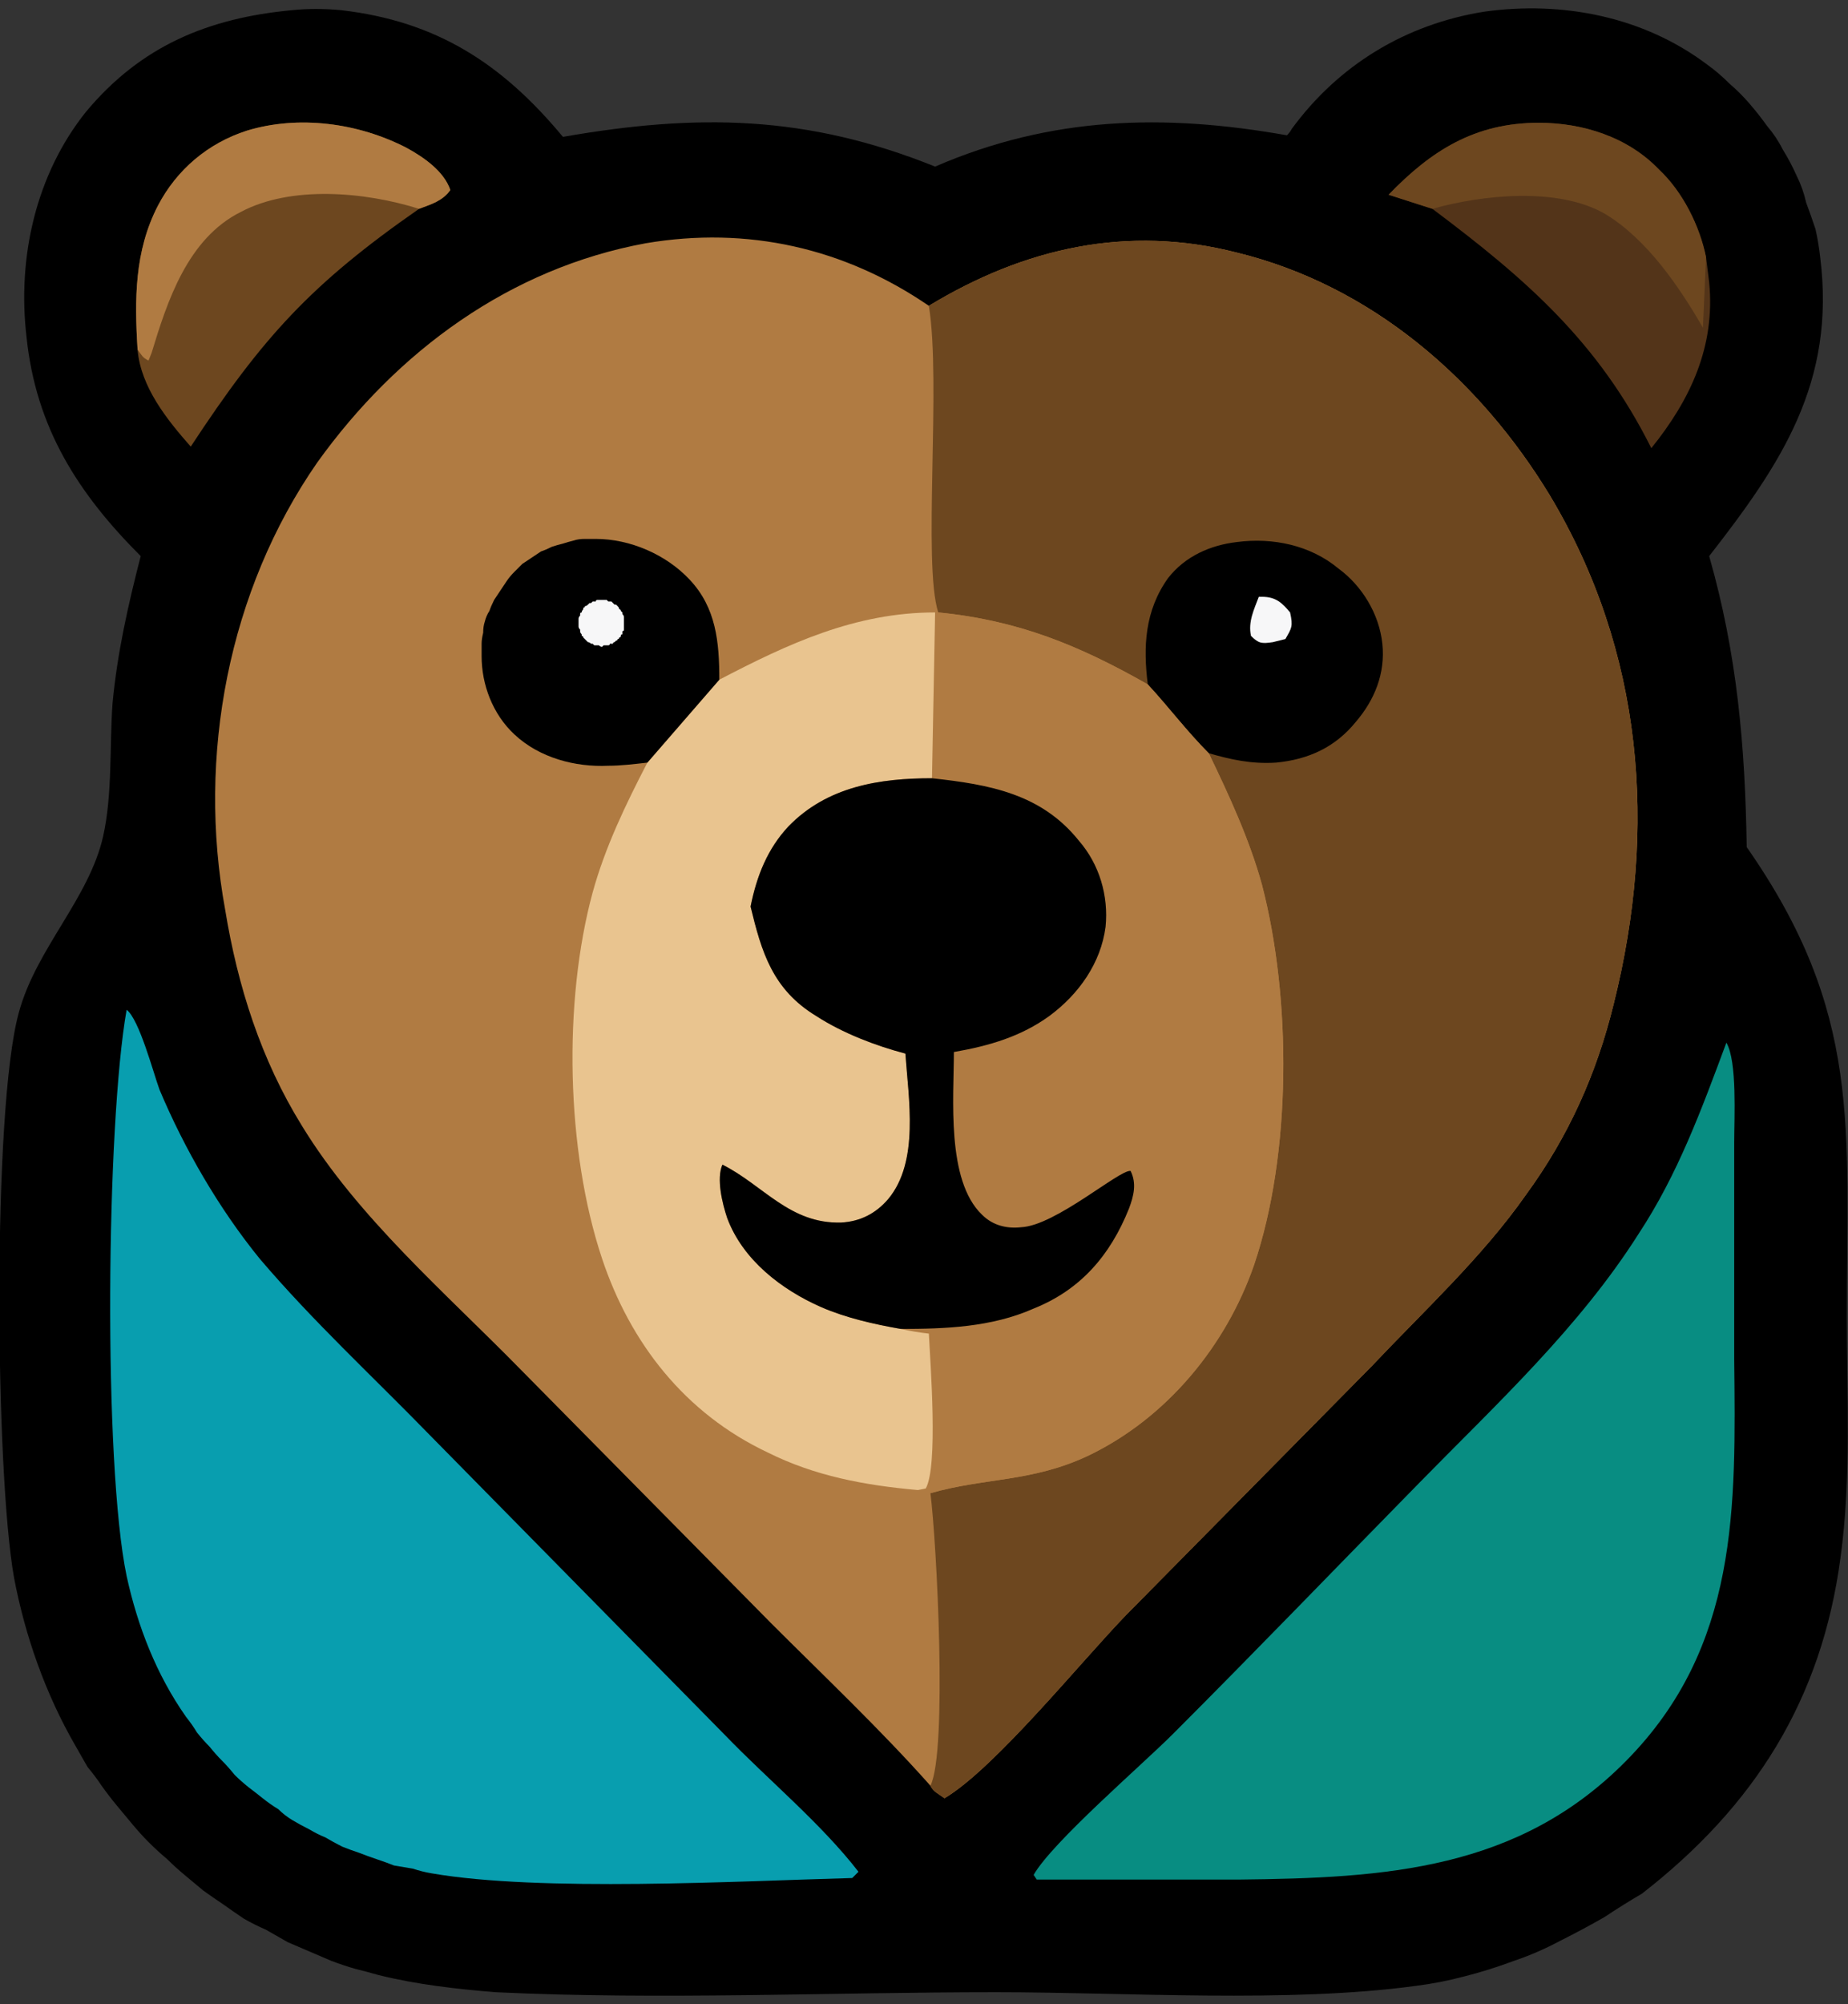<svg xmlns="http://www.w3.org/2000/svg" version="1.1" xmlns:xlink="http://www.w3.org/1999/xlink" width="119" height="129"><rect width="100%" height="100%" fill="#333333" stroke="none"/><svg version="1.2" xmlns="http://www.w3.org/2000/svg" viewBox="0.002 -0 118.175 127.008" width="119" height="129">
	<title>bookingbear-cropped</title>
	<style>
		.s0 { fill: #000000 } 
		.s1 { fill: #b07b42 } 
		.s2 { fill: #6d471f } 
		.s3 { fill: #f7f7f8 } 
		.s4 { fill: #e9c48f } 
		.s5 { fill: #089eaf } 
		.s6 { fill: #088d82 } 
		.s7 { fill: #533419 } 
	</style>
	<g id="SvgjsG1001">
		<path class="s0" d="m82.3 8.1q0.2-0.2 0.3-0.4c3-4.1 7.3-6.7 12.3-7.5 5-0.7 10.2 0.3 14.3 3.4q0.7 0.5 1.4 1.2 0.7 0.6 1.3 1.3 0.6 0.7 1.1 1.4 0.6 0.7 1 1.5 0.5 0.8 0.9 1.7 0.4 0.8 0.6 1.7 0.3 0.8 0.6 1.7 0.2 0.9 0.3 1.8c1 8-2.5 13.2-7.1 19.1 1.8 6.3 2.3 12.2 2.4 18.6 7.4 10.6 6.4 17.9 6.4 30.1 0 5 0.3 10.2-0.4 15.3-1.2 9.1-5.5 15.9-12.7 21.5q-1.2 0.7-2.4 1.5-1.4 0.8-2.8 1.5-1.5 0.8-3 1.3-1.6 0.6-3.2 1-1.5 0.4-3.1 0.6c-8.1 1.1-18.5 0.4-26.8 0.4-10.6 0-21.4 0.5-32 0-2.5-0.2-5.1-0.5-7.5-1.1q-0.7-0.2-1.5-0.4-0.7-0.2-1.5-0.5-0.7-0.3-1.4-0.6-0.7-0.3-1.4-0.6-0.7-0.4-1.4-0.8-0.7-0.3-1.4-0.7-0.6-0.4-1.3-0.9-0.6-0.4-1.3-0.9-0.6-0.5-1.2-1-0.6-0.5-1.1-1-0.6-0.5-1.2-1.1-0.5-0.5-1-1.1-0.5-0.6-1-1.2-0.5-0.6-1-1.3-0.4-0.6-0.9-1.2-0.4-0.7-0.8-1.4c-1.9-3.3-3.2-7-3.9-10.7-1.2-6.7-1.4-29.9 0.3-36.1 1.1-4.1 4.5-7.3 5.4-11.3 0.6-2.7 0.4-5.7 0.6-8.5 0.3-3.2 1-6.3 1.8-9.4-4-4-6.7-8.2-7.3-14-0.6-5.1 0.6-10.4 3.8-14.4 3.5-4.2 7.8-6 13.2-6.5 1-0.1 2-0.1 3.1 0 6.1 0.7 10.3 3.4 14.2 8.1 8.6-1.5 15.6-1.4 23.8 1.9 7.4-3.2 14.6-3.4 22.5-2z"></path>
		<path class="s1" d="m59.5 113.6c-3.2-3.6-6.8-7-10.2-10.4l-16-16.2c-4.8-4.9-10.4-9.7-14-15.6-2.6-4.2-4.1-8.9-4.9-13.8-1.8-9.8 0.2-20.4 5.9-28.6 5.1-7.1 12.3-12.4 21-14 6.5-1.1 12.7 0.3 18.1 4 6.1-3.7 12.7-5.2 19.7-3.4 8.6 2.1 15.5 8.1 20 15.5 6 10 6.9 21.3 4.1 32.5-1.1 4.5-2.9 8.5-5.6 12.2-2.8 4-6.5 7.4-9.9 11l-15.7 15.9c-2.9 3-8.4 9.8-11.6 11.7-0.4-0.3-0.7-0.4-0.9-0.8z"></path>
		<path class="s2" d="m59.4 19c6.1-3.7 12.7-5.2 19.7-3.4 8.6 2.1 15.5 8.1 20 15.5 6 10 6.9 21.3 4.1 32.5-1.1 4.5-2.9 8.5-5.6 12.2-2.8 4-6.5 7.4-9.9 11l-15.7 15.9c-2.9 3-8.4 9.8-11.6 11.7-0.4-0.3-0.7-0.4-0.9-0.8 1.1-2.2 0.4-15.6 0-18.7 3.5-1 6.5-0.7 10.1-2.4 5-2.4 8.8-7 10.6-12.2 2.4-7.1 2.4-17 0.5-24.3-0.8-2.9-2.1-5.7-3.4-8.4-1.4-1.4-2.6-3-3.9-4.4-4.4-2.5-8.3-4.1-13.4-4.6-1-3.1 0.2-14.7-0.6-19.6z"></path>
		<path class="s0" d="m73.4 43.2c-0.3-2.4-0.2-4.7 1.3-6.8 1.1-1.4 2.7-2.1 4.4-2.3 2.3-0.3 4.7 0.2 6.5 1.7 1.5 1.1 2.6 2.9 2.8 4.8 0.2 1.9-0.5 3.6-1.7 5-1.3 1.6-3 2.4-5.1 2.6-1.6 0.1-2.9-0.2-4.3-0.6-1.4-1.4-2.6-3-3.9-4.4z"></path>
		<path class="s3" d="m80.5 37.6q0.1 0 0.2 0c0.9 0 1.3 0.4 1.8 1 0.2 0.9 0.1 1-0.3 1.7q-0.4 0.1-0.8 0.2c-0.7 0.1-0.9 0.1-1.4-0.4-0.2-0.9 0.2-1.7 0.5-2.5z"></path>
		<path class="s1" d="m60 38.6c5.1 0.5 9 2.1 13.4 4.6 1.3 1.4 2.5 3 3.9 4.4 1.3 2.7 2.6 5.5 3.4 8.4 1.9 7.3 1.9 17.2-0.5 24.3-1.8 5.2-5.6 9.8-10.6 12.2-3.6 1.7-6.6 1.4-10.1 2.4l-0.8-0.2c-3.4-0.3-6.6-0.9-9.6-2.4-5.3-2.5-8.8-7-10.6-12.4-2.3-6.9-2.5-16.4-0.6-23.4 0.8-2.9 2.1-5.6 3.5-8.3l4.6-5.3c4.4-2.3 8.7-4.3 13.8-4.3z"></path>
		<path class="s4" d="m46 42.9c4.4-2.3 8.7-4.3 13.8-4.3q-0.1 5.3-0.2 10.6c-3.3 0-6.7 0.5-9.2 3.1-1.3 1.4-2 3.1-2.4 5.1 0.7 2.9 1.4 5.3 4.2 7 1.7 1.1 3.8 1.9 5.7 2.4 0.2 2.9 0.9 6.9-1.1 9.3q-1.2 1.4-3 1.5c-3.3 0.1-5-2.4-7.6-3.7-0.4 0.9 0 2.5 0.3 3.4 1 2.7 3.5 4.6 6 5.7 1.6 0.7 3.4 1.1 5.1 1.4q0.9 0.2 1.8 0.3c0.1 2 0.6 8.5-0.2 9.9l-0.5 0.1c-3.4-0.3-6.6-0.9-9.6-2.4-5.3-2.5-8.8-7-10.6-12.4-2.3-6.9-2.5-16.4-0.6-23.4 0.8-2.9 2.1-5.6 3.5-8.3z"></path>
		<path class="s0" d="m59.6 49.2c3.7 0.4 7 1 9.4 4 1.3 1.5 1.9 3.5 1.7 5.5-0.3 2.3-1.7 4.3-3.6 5.7-1.8 1.3-3.8 1.9-6.1 2.3 0 2.9-0.5 8.2 1.8 10.4 0.7 0.7 1.6 0.9 2.5 0.8 2.2-0.1 6.3-3.7 7-3.6 0.4 0.8 0.2 1.6-0.1 2.4-1.2 3-3.1 5.2-6.1 6.4-2.7 1.2-5.7 1.3-8.5 1.3-1.7-0.3-3.5-0.7-5.1-1.4-2.5-1.1-5-3-6-5.7-0.3-0.9-0.7-2.5-0.3-3.4 2.6 1.3 4.3 3.8 7.6 3.7q1.8-0.1 3-1.5c2-2.4 1.3-6.4 1.1-9.3-1.9-0.5-4-1.3-5.7-2.4-2.8-1.7-3.5-4.1-4.2-7 0.4-2 1.1-3.7 2.4-5.1 2.5-2.6 5.9-3.1 9.2-3.1z"></path>
		<path class="s0" d="m41.4 48.2c-0.9 0.1-1.7 0.2-2.5 0.2-2.1 0.1-4.4-0.5-6-2-1.4-1.3-2.1-3.2-2.1-5q0-0.4 0-0.8 0-0.3 0.1-0.7 0-0.4 0.1-0.7 0.1-0.4 0.3-0.7 0.1-0.3 0.3-0.7 0.2-0.3 0.4-0.6 0.2-0.3 0.4-0.6 0.2-0.3 0.5-0.6 0.2-0.2 0.5-0.5 0.3-0.2 0.6-0.4 0.3-0.2 0.6-0.4 0.3-0.1 0.7-0.3 0.3-0.1 0.7-0.2 0.3-0.1 0.7-0.2 0.3-0.1 0.7-0.1 0.3 0 0.7 0c2.2 0 4.5 1 6 2.6 1.7 1.8 1.9 4 1.9 6.4z"></path>
		<path class="s3" d="m38.1 37.9q0-0.1 0.1-0.1 0.1 0 0.1 0 0.1 0 0.2 0 0.1 0 0.1 0 0.1 0 0.2 0 0 0 0.1 0.1 0.1 0 0.2 0 0 0 0.1 0.1 0 0 0.1 0.1 0.1 0 0.1 0 0.1 0.1 0.1 0.1 0.1 0.1 0.1 0.2 0.1 0 0.1 0.1 0 0 0.1 0.1 0 0.1 0 0.1 0.1 0.1 0.1 0.2 0 0 0 0.1 0 0.1 0 0.1 0 0.1 0 0.2 0 0.1 0 0.1 0 0.1 0 0.2 0 0 0 0.1 0 0.1-0.1 0.1 0 0.1 0 0.2-0.1 0-0.1 0.1 0 0.1-0.1 0.1 0 0.1-0.1 0.1 0 0.1-0.1 0.1-0.1 0.1-0.1 0.1-0.1 0-0.1 0.1-0.1 0-0.2 0 0 0.1-0.1 0.1-0.1 0-0.1 0-0.1 0-0.2 0-0.1 0.1-0.1 0.1-0.1 0-0.2-0.1-0.1 0-0.1 0-0.1 0-0.2 0 0 0-0.1-0.1-0.1 0-0.1 0-0.1-0.1-0.2-0.1 0 0-0.1-0.1 0 0-0.1-0.1 0 0-0.1-0.1 0-0.1-0.1-0.1 0-0.1 0-0.1-0.1-0.1-0.1-0.2 0 0 0-0.1-0.1-0.1-0.1-0.2 0 0 0-0.1 0-0.1 0-0.1 0-0.1 0-0.2 0-0.1 0-0.1 0-0.1 0.1-0.2 0 0 0-0.1 0-0.1 0.1-0.1 0-0.1 0.1-0.2 0 0 0-0.1 0.1 0 0.1-0.1 0.1 0 0.2-0.1 0 0 0.1-0.1 0 0 0.1 0 0.1-0.1 0.1-0.1 0.1 0 0.2 0z"></path>
		<path class="s5" d="m8.1 64c0.8 0.6 1.7 4 2.1 5.1 1.6 3.8 3.8 7.6 6.4 10.8 3.4 4 7.3 7.6 10.9 11.3l18.9 19.2c2.7 2.8 6.1 5.6 8.5 8.7l-0.4 0.4c-7.3 0.2-20 0.9-26.9-0.3q-0.6-0.1-1.2-0.3-0.6-0.1-1.2-0.2-0.5-0.2-1.1-0.4-0.6-0.2-1.1-0.4-0.6-0.2-1.1-0.4-0.6-0.3-1.1-0.6-0.5-0.2-1-0.5-0.6-0.3-1.1-0.6-0.5-0.3-0.9-0.7-0.5-0.3-1-0.7-0.5-0.4-0.9-0.7-0.5-0.4-0.9-0.8-0.4-0.5-0.8-0.9-0.4-0.4-0.8-0.9-0.4-0.4-0.8-0.9-0.3-0.5-0.7-1c-1.9-2.7-3.1-5.8-3.8-9-1.5-7.2-1.3-28.9 0-36.2z"></path>
		<path class="s6" d="m110.4 66.1c0.7 1.2 0.5 4.8 0.5 6.4v13.8c0.1 9.5 0.3 18.4-6.9 25.7-6.9 7-15.4 7.5-24.8 7.6h-12.9l-0.2-0.3c1.2-2.1 6.9-7 8.9-9 5.3-5.3 10.5-10.7 15.8-16.1 4.9-5 10.2-9.9 14-15.9 2.5-3.8 4-7.9 5.6-12.2z"></path>
		<path class="s2" d="m8.8 21.8c-0.2-3.2-0.2-6.3 1.3-9.2 1.2-2.3 3.2-4 5.7-4.8 3.3-1 7.1-0.5 10.2 1.1 1.1 0.6 2.4 1.5 2.8 2.7-0.5 0.7-1.2 0.9-2 1.2-6.9 4.8-10 8.2-14.6 15.2-1.5-1.7-3.2-3.8-3.4-6.2z"></path>
		<path class="s1" d="m8.8 21.8c-0.2-3.2-0.2-6.3 1.3-9.2 1.2-2.3 3.2-4 5.7-4.8 3.3-1 7.1-0.5 10.2 1.1 1.1 0.6 2.4 1.5 2.8 2.7-0.5 0.7-1.2 0.9-2 1.2-3.5-1.1-8.2-1.5-11.4 0.2-3.4 1.7-4.7 5.7-5.7 9l-0.2 0.5c-0.4-0.2-0.4-0.3-0.7-0.7z"></path>
		<path class="s7" d="m88.8 11.9c2.7-2.8 5.5-4.6 9.6-4.6 2.8 0 5.7 0.9 7.7 3 1.5 1.4 2.6 3.6 3 5.6q0.1 0.8 0.2 1.6c0.4 4.1-1.2 7.5-3.7 10.6-3.4-6.8-8-10.8-14-15.3z"></path>
		<path class="s2" d="m88.8 11.9c2.7-2.8 5.5-4.6 9.6-4.6 2.8 0 5.7 0.9 7.7 3 1.5 1.4 2.6 3.6 3 5.6q-0.1 2.2-0.2 4.5c-1.5-2.6-3.6-5.7-6.3-7.3-3-1.7-7.8-1.2-11-0.3z"></path>
	</g>
</svg><style>@media (prefers-color-scheme: light) { :root { filter: none; } }
@media (prefers-color-scheme: dark) { :root { filter: none; } }
</style></svg>